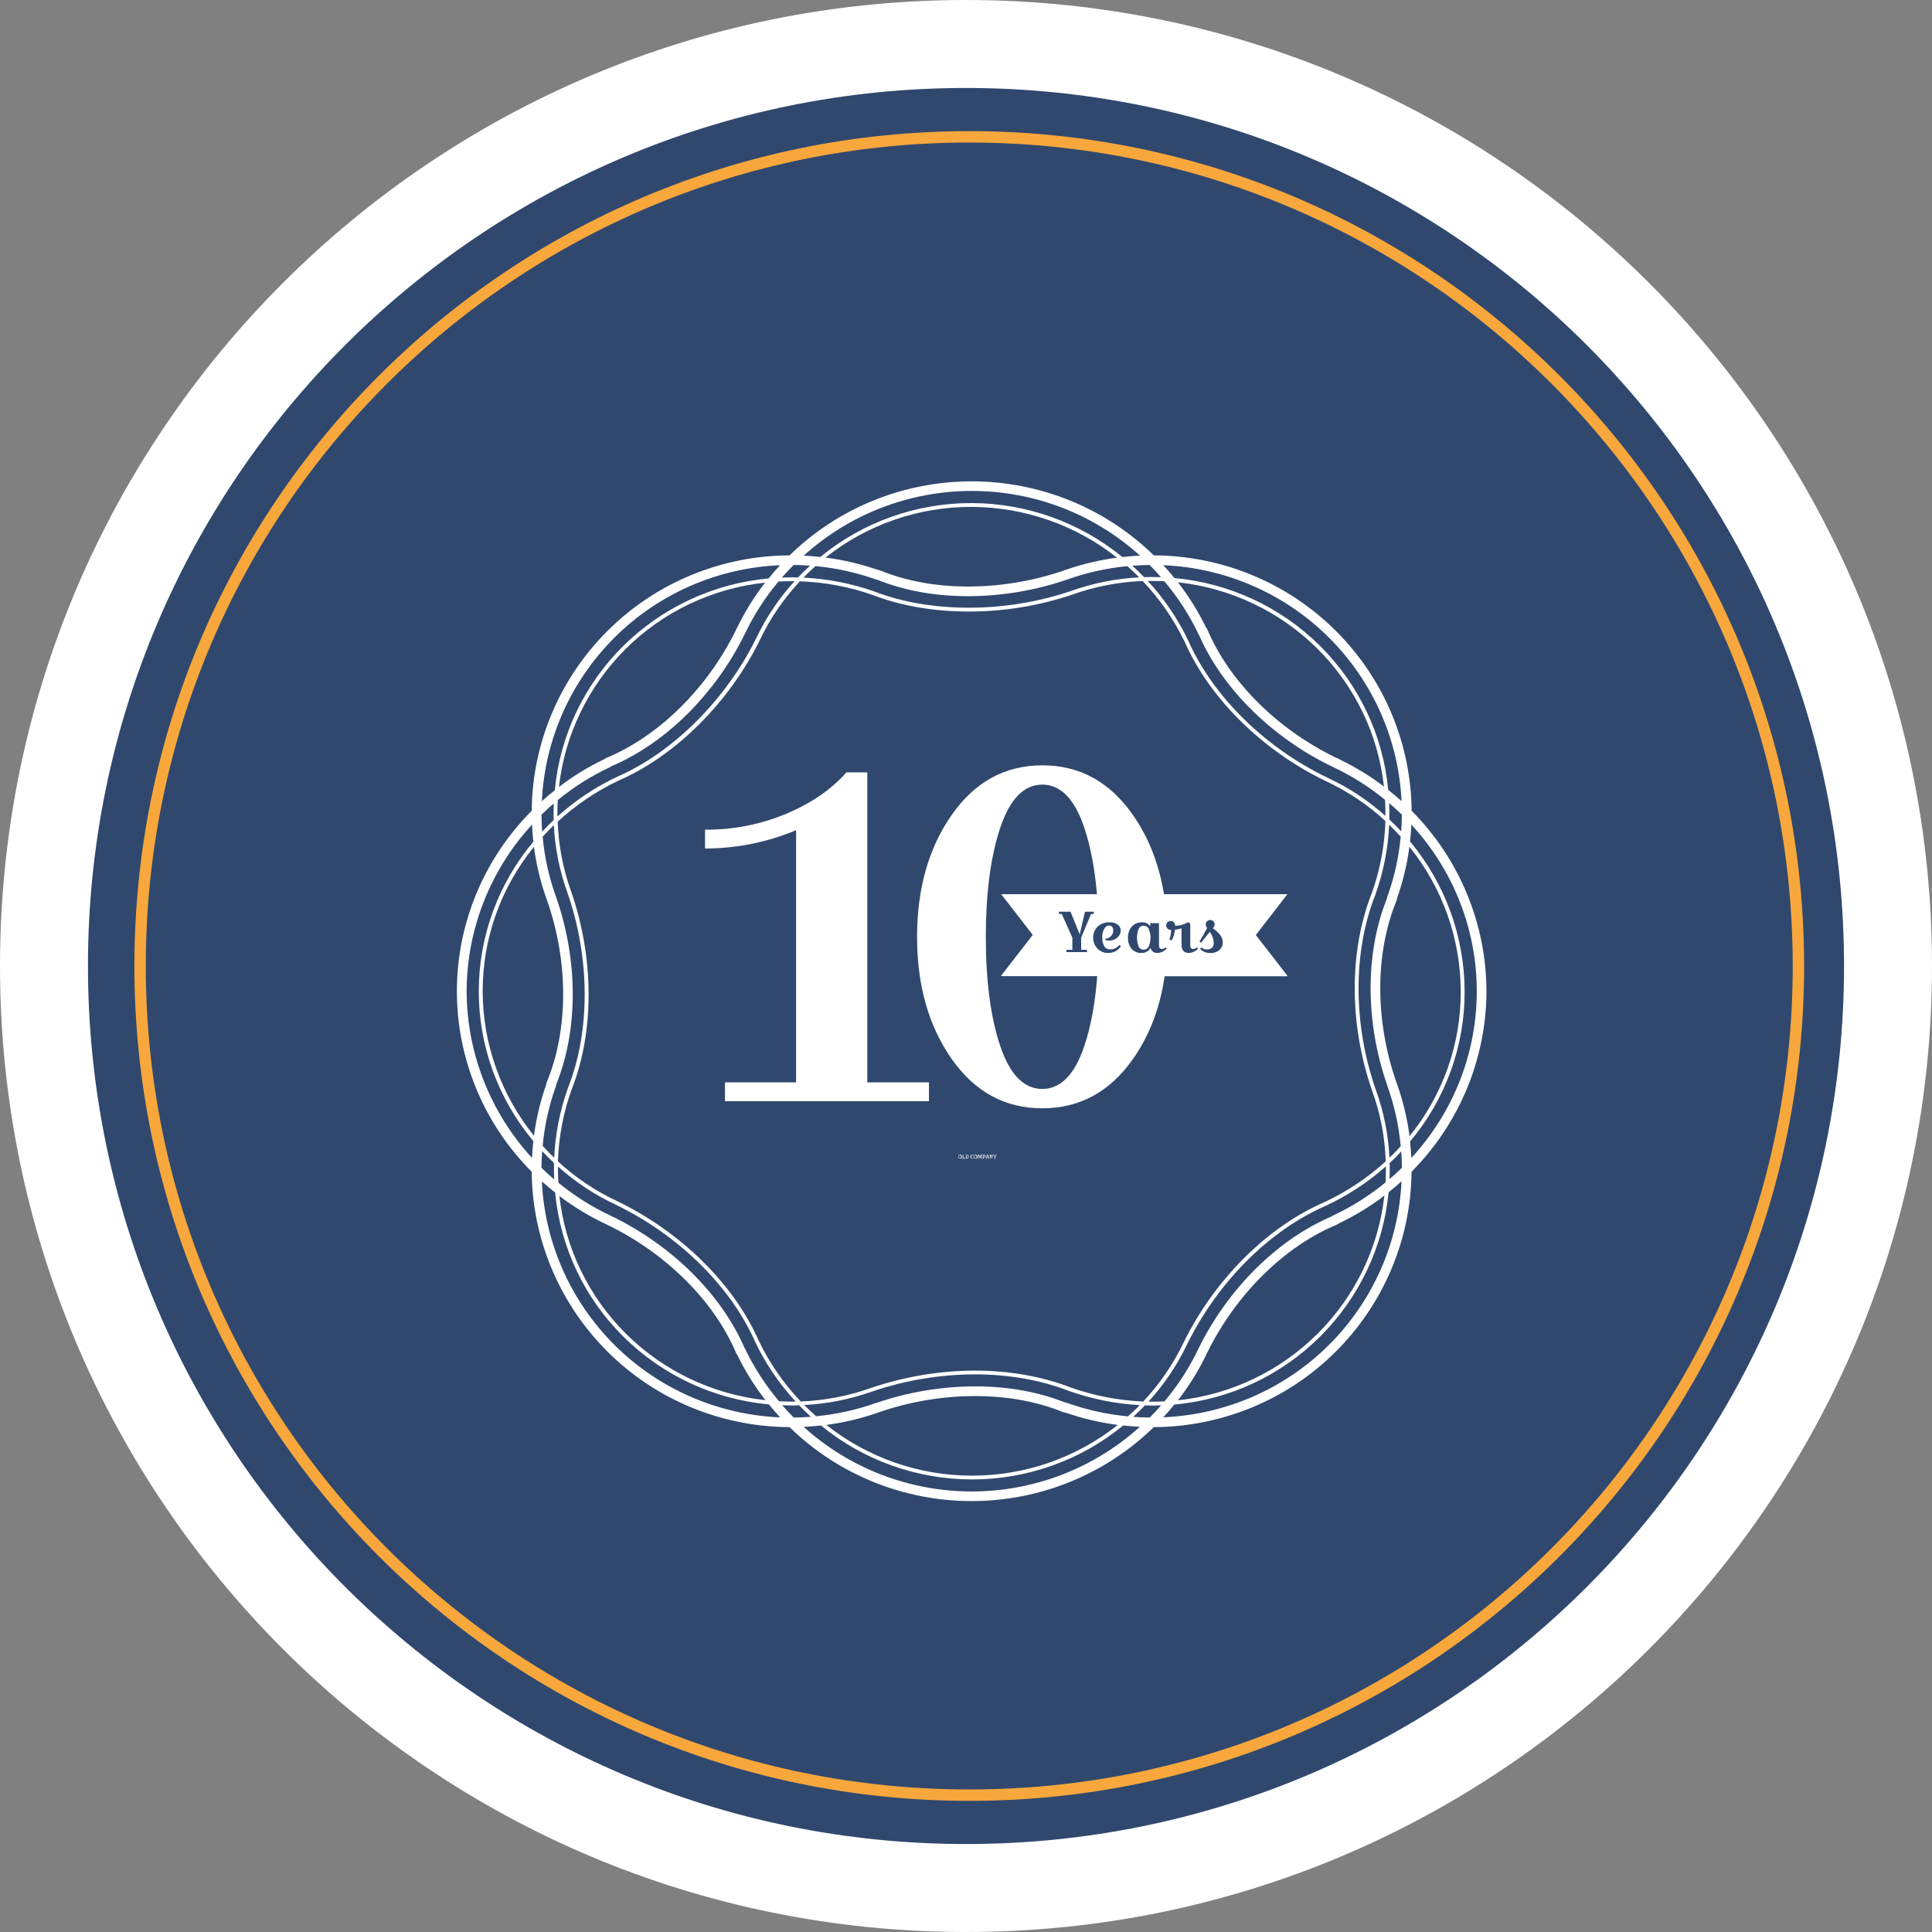 <svg width="2372" height="2372" viewBox="0 0 2372 2372" fill="none" xmlns="http://www.w3.org/2000/svg">
<rect x="0" y="0" width="2372" height="2372" fill="#808080" stroke="none"/>
<path d="M1186 2372C1841.01 2372 2372 1841.01 2372 1186C2372 530.99 1841.01 0 1186 0C530.99 0 0 530.99 0 1186C0 1841.01 530.99 2372 1186 2372Z" fill="white"/>
<path d="M1186 2264C1781.36 2264 2264 1781.36 2264 1186C2264 590.637 1781.36 108 1186 108C590.637 108 108 590.637 108 1186C108 1781.36 590.637 2264 1186 2264Z" fill="#30486E"/>
<g clip-path="url(#clip0_892_41)">
<path d="M890.078 1328.88V1351.98H1140.49V1328.88H1064.82V948.311H1039.13C1020.88 969.071 996.328 985.977 965.477 999.03C933.888 1012.25 899.901 1018.92 865.609 1018.63V1041.73C904.019 1041.74 942.037 1034.09 977.402 1019.25V1328.88H890.078Z" fill="white"/>
<path d="M1181.03 1420.08C1181.03 1420.46 1180.97 1420.8 1180.85 1421.1C1180.74 1421.4 1180.58 1421.65 1180.37 1421.86C1180.17 1422.06 1179.93 1422.22 1179.66 1422.33C1179.39 1422.44 1179.11 1422.49 1178.8 1422.49C1178.6 1422.49 1178.4 1422.47 1178.21 1422.42C1178.02 1422.37 1177.84 1422.31 1177.66 1422.21C1177.49 1422.12 1177.33 1422.01 1177.19 1421.88C1177.04 1421.75 1176.92 1421.6 1176.81 1421.43C1176.71 1421.26 1176.63 1421.07 1176.57 1420.87C1176.51 1420.67 1176.48 1420.45 1176.48 1420.21C1176.48 1419.85 1176.54 1419.51 1176.66 1419.2C1176.78 1418.89 1176.94 1418.62 1177.15 1418.4C1177.37 1418.17 1177.62 1418 1177.91 1417.87C1178.2 1417.74 1178.52 1417.68 1178.86 1417.68C1179.15 1417.68 1179.42 1417.73 1179.68 1417.84C1179.95 1417.94 1180.18 1418.1 1180.37 1418.3C1180.57 1418.51 1180.73 1418.76 1180.85 1419.06C1180.97 1419.36 1181.03 1419.69 1181.03 1420.08ZM1180.11 1420.14C1180.11 1419.86 1180.06 1419.61 1179.97 1419.4C1179.87 1419.19 1179.75 1419.01 1179.59 1418.86C1179.44 1418.72 1179.27 1418.61 1179.08 1418.54C1178.88 1418.47 1178.69 1418.43 1178.49 1418.43C1178.27 1418.43 1178.06 1418.47 1177.87 1418.56C1177.68 1418.64 1177.51 1418.76 1177.37 1418.91C1177.23 1419.06 1177.12 1419.25 1177.04 1419.47C1176.96 1419.69 1176.92 1419.94 1176.92 1420.21C1176.92 1420.47 1176.96 1420.7 1177.04 1420.9C1177.12 1421.11 1177.23 1421.28 1177.37 1421.42C1177.51 1421.56 1177.67 1421.67 1177.85 1421.74C1178.04 1421.82 1178.24 1421.85 1178.45 1421.85C1178.66 1421.85 1178.86 1421.82 1179.06 1421.74C1179.26 1421.67 1179.44 1421.56 1179.59 1421.41C1179.75 1421.27 1179.88 1421.09 1179.97 1420.88C1180.06 1420.66 1180.11 1420.42 1180.11 1420.14ZM1185.02 1422.34L1181.09 1422.49L1181.96 1421.74L1182.16 1418.43L1181.22 1417.94L1183.5 1417.8L1182.78 1418.29L1182.82 1421.75L1184.4 1421.95L1185.02 1420.79V1422.34ZM1186.09 1422.52C1185.73 1422.52 1185.37 1422.49 1185 1422.44L1185.93 1422.01L1186.25 1418.48L1185.19 1418.01C1185.41 1417.96 1185.64 1417.92 1185.86 1417.89C1186.09 1417.86 1186.3 1417.84 1186.49 1417.83C1186.71 1417.81 1186.93 1417.8 1187.14 1417.8C1187.29 1417.8 1187.45 1417.82 1187.62 1417.85C1187.78 1417.89 1187.94 1417.95 1188.1 1418.03C1188.26 1418.1 1188.41 1418.2 1188.55 1418.33C1188.69 1418.45 1188.81 1418.6 1188.91 1418.77C1189.01 1418.94 1189.1 1419.14 1189.16 1419.36C1189.22 1419.58 1189.25 1419.83 1189.25 1420.11C1189.25 1420.42 1189.21 1420.69 1189.12 1420.93C1189.03 1421.17 1188.91 1421.38 1188.75 1421.55C1188.6 1421.73 1188.42 1421.88 1188.21 1422.01C1188.01 1422.13 1187.79 1422.23 1187.56 1422.31C1187.32 1422.38 1187.08 1422.44 1186.83 1422.47C1186.58 1422.5 1186.33 1422.52 1186.09 1422.52ZM1188.45 1419.98C1188.45 1419.86 1188.44 1419.73 1188.43 1419.6C1188.41 1419.47 1188.38 1419.34 1188.34 1419.21C1188.3 1419.08 1188.25 1418.96 1188.18 1418.84C1188.11 1418.72 1188.02 1418.61 1187.92 1418.52C1187.82 1418.43 1187.7 1418.35 1187.56 1418.3C1187.42 1418.25 1187.26 1418.22 1187.08 1418.22C1186.98 1418.22 1186.88 1418.23 1186.78 1418.24V1422.07C1187.09 1422.02 1187.35 1421.94 1187.56 1421.82C1187.78 1421.71 1187.95 1421.56 1188.08 1421.38C1188.21 1421.19 1188.31 1420.99 1188.37 1420.75C1188.42 1420.51 1188.45 1420.26 1188.45 1419.98ZM1193.58 1417.71C1193.81 1417.71 1194.03 1417.75 1194.24 1417.84C1194.46 1417.92 1194.63 1418.03 1194.77 1418.19L1195.61 1417.52L1194.65 1419.57L1194.57 1418.57C1194.5 1418.48 1194.42 1418.41 1194.33 1418.36C1194.25 1418.31 1194.17 1418.27 1194.09 1418.24C1194.01 1418.21 1193.94 1418.2 1193.87 1418.19C1193.81 1418.18 1193.77 1418.18 1193.73 1418.18C1193.55 1418.18 1193.37 1418.23 1193.22 1418.32C1193.06 1418.41 1192.92 1418.55 1192.81 1418.72C1192.69 1418.9 1192.6 1419.11 1192.53 1419.35C1192.46 1419.6 1192.43 1419.87 1192.43 1420.18C1192.43 1420.48 1192.46 1420.76 1192.53 1421.01C1192.6 1421.26 1192.69 1421.47 1192.8 1421.65C1192.92 1421.83 1193.05 1421.97 1193.21 1422.07C1193.36 1422.17 1193.53 1422.22 1193.7 1422.22C1193.88 1422.22 1194.03 1422.18 1194.16 1422.09C1194.29 1422 1194.39 1421.89 1194.48 1421.76C1194.56 1421.62 1194.62 1421.47 1194.65 1421.31C1194.69 1421.16 1194.71 1421 1194.71 1420.86C1194.71 1420.83 1194.71 1420.8 1194.71 1420.77C1194.71 1420.74 1194.71 1420.71 1194.71 1420.68C1194.85 1420.77 1194.96 1420.89 1195.03 1421.01C1195.1 1421.13 1195.14 1421.26 1195.14 1421.39C1195.14 1421.52 1195.11 1421.65 1195.04 1421.79C1194.98 1421.92 1194.9 1422.05 1194.78 1422.17C1194.66 1422.29 1194.51 1422.38 1194.34 1422.46C1194.17 1422.54 1193.97 1422.57 1193.74 1422.57C1193.55 1422.57 1193.37 1422.55 1193.19 1422.51C1193.01 1422.48 1192.83 1422.42 1192.66 1422.34C1192.5 1422.25 1192.34 1422.15 1192.2 1422.03C1192.06 1421.9 1191.93 1421.75 1191.83 1421.58C1191.72 1421.4 1191.64 1421.21 1191.58 1420.98C1191.52 1420.75 1191.49 1420.5 1191.49 1420.22C1191.49 1419.95 1191.52 1419.7 1191.57 1419.48C1191.63 1419.25 1191.71 1419.04 1191.8 1418.85C1191.9 1418.67 1192.02 1418.5 1192.15 1418.36C1192.29 1418.22 1192.43 1418.1 1192.58 1418C1192.74 1417.91 1192.9 1417.84 1193.07 1417.79C1193.24 1417.74 1193.41 1417.71 1193.58 1417.71ZM1200.13 1420.08C1200.13 1420.46 1200.07 1420.8 1199.95 1421.1C1199.84 1421.4 1199.68 1421.65 1199.47 1421.86C1199.27 1422.06 1199.03 1422.22 1198.76 1422.33C1198.49 1422.44 1198.21 1422.49 1197.9 1422.49C1197.7 1422.49 1197.5 1422.47 1197.31 1422.42C1197.12 1422.37 1196.94 1422.31 1196.76 1422.21C1196.59 1422.12 1196.43 1422.01 1196.29 1421.88C1196.14 1421.75 1196.02 1421.6 1195.91 1421.43C1195.81 1421.26 1195.73 1421.07 1195.67 1420.87C1195.61 1420.67 1195.58 1420.45 1195.58 1420.21C1195.58 1419.85 1195.64 1419.51 1195.75 1419.2C1195.88 1418.89 1196.04 1418.62 1196.25 1418.4C1196.47 1418.17 1196.72 1418 1197.01 1417.87C1197.3 1417.74 1197.62 1417.68 1197.96 1417.68C1198.25 1417.68 1198.52 1417.73 1198.78 1417.84C1199.05 1417.94 1199.28 1418.1 1199.47 1418.3C1199.67 1418.51 1199.83 1418.76 1199.95 1419.06C1200.07 1419.36 1200.13 1419.69 1200.13 1420.08ZM1199.21 1420.14C1199.21 1419.86 1199.16 1419.61 1199.07 1419.4C1198.97 1419.19 1198.85 1419.01 1198.69 1418.86C1198.54 1418.72 1198.37 1418.61 1198.17 1418.54C1197.98 1418.47 1197.79 1418.43 1197.59 1418.43C1197.37 1418.43 1197.16 1418.47 1196.97 1418.56C1196.78 1418.64 1196.61 1418.76 1196.47 1418.91C1196.33 1419.06 1196.22 1419.25 1196.14 1419.47C1196.06 1419.69 1196.02 1419.94 1196.02 1420.21C1196.02 1420.47 1196.06 1420.7 1196.14 1420.9C1196.22 1421.11 1196.33 1421.28 1196.47 1421.42C1196.6 1421.56 1196.77 1421.67 1196.95 1421.74C1197.14 1421.82 1197.34 1421.85 1197.55 1421.85C1197.76 1421.85 1197.96 1421.82 1198.16 1421.74C1198.36 1421.67 1198.54 1421.56 1198.69 1421.41C1198.85 1421.27 1198.98 1421.09 1199.07 1420.88C1199.16 1420.66 1199.21 1420.42 1199.21 1420.14ZM1205.99 1417.89L1205.14 1418.53L1205.27 1421.85L1205.96 1422.17L1203.88 1422.6L1204.73 1421.85L1204.17 1419.14L1203.4 1422.17L1201.75 1419.41L1201.31 1421.89L1201.96 1422.45L1200.23 1422.54L1200.91 1421.91L1201.12 1418.34L1200.4 1417.89L1202.09 1417.8L1203.22 1421.01L1204.09 1417.84L1205.99 1417.89ZM1207.5 1421.03V1422.02L1208.36 1422.45H1205.82L1206.66 1421.94L1206.9 1418.43L1205.88 1417.8C1206 1417.79 1206.12 1417.77 1206.24 1417.76C1206.37 1417.75 1206.49 1417.74 1206.61 1417.74C1206.74 1417.73 1206.86 1417.72 1206.97 1417.72C1207.09 1417.72 1207.19 1417.72 1207.29 1417.72C1207.52 1417.72 1207.75 1417.73 1207.97 1417.74C1208.2 1417.76 1208.41 1417.79 1208.62 1417.84C1208.83 1417.88 1209.02 1417.94 1209.19 1418.02C1209.37 1418.09 1209.53 1418.19 1209.66 1418.32C1209.79 1418.44 1209.89 1418.59 1209.96 1418.76C1210.04 1418.93 1210.07 1419.13 1210.07 1419.37C1210.07 1419.58 1210.04 1419.77 1209.97 1419.93C1209.9 1420.09 1209.81 1420.24 1209.7 1420.36C1209.58 1420.49 1209.45 1420.59 1209.29 1420.68C1209.14 1420.76 1208.97 1420.83 1208.8 1420.88C1208.63 1420.94 1208.45 1420.97 1208.27 1421C1208.09 1421.02 1207.91 1421.03 1207.73 1421.03H1207.5ZM1207.5 1418.17V1420.69C1207.77 1420.69 1207.99 1420.66 1208.18 1420.61C1208.36 1420.56 1208.51 1420.49 1208.64 1420.41C1208.76 1420.33 1208.86 1420.24 1208.92 1420.14C1208.99 1420.04 1209.05 1419.95 1209.08 1419.86C1209.12 1419.76 1209.14 1419.68 1209.14 1419.61C1209.15 1419.53 1209.16 1419.48 1209.16 1419.44C1209.16 1419.4 1209.15 1419.33 1209.14 1419.25C1209.14 1419.17 1209.12 1419.08 1209.08 1418.99C1209.05 1418.9 1209.01 1418.8 1208.94 1418.71C1208.88 1418.61 1208.79 1418.52 1208.67 1418.44C1208.56 1418.36 1208.42 1418.3 1208.25 1418.25C1208.08 1418.2 1207.87 1418.17 1207.63 1418.17H1207.5ZM1212.92 1417.66L1213.95 1421.79L1214.76 1421.91L1212.83 1422.73L1213.49 1421.89L1213.11 1420.94L1211.34 1421L1210.99 1422.01L1211.64 1422.88L1209.6 1422.07L1210.61 1421.97L1210.89 1421.01H1210.73L1210.44 1420.65L1211.02 1420.58L1211.64 1418.52L1210.94 1418.15L1212.92 1417.66ZM1211.5 1420.53L1212.87 1420.37L1212.17 1418.64L1211.5 1420.53ZM1219.76 1417.92L1218.79 1418.2L1218.29 1422.56L1216.08 1419.15L1215.73 1421.8L1216.68 1422.31L1214.43 1422.47L1215.33 1421.8L1215.39 1418.38L1214.37 1418.02L1216.6 1417.65L1217.93 1421.09L1218.34 1418.29L1217.59 1417.59L1219.76 1417.92ZM1224.16 1418.12L1223.29 1418.53L1221.82 1420.67L1221.9 1421.91L1222.58 1422.4L1220.26 1422.56L1221.03 1422.05L1221.29 1420.65L1219.95 1418.55L1219.12 1418.26L1221.47 1417.7L1220.83 1418.28L1221.59 1420.27L1222.51 1418.33L1221.95 1417.75L1224.16 1418.12Z" fill="white"/>
<path d="M1404.07 1136.49C1402.77 1136.47 1401.48 1136.84 1400.39 1137.55C1399.3 1138.26 1398.45 1139.27 1397.95 1140.47C1395.26 1147.41 1395.26 1155.1 1397.95 1162.05C1398.45 1163.24 1399.3 1164.25 1400.39 1164.96C1401.49 1165.66 1402.77 1166.02 1404.07 1166C1405.4 1166 1406.69 1165.63 1407.81 1164.92C1408.92 1164.21 1409.81 1163.2 1410.35 1162C1411.81 1158.6 1412.56 1154.95 1412.56 1151.26C1412.56 1147.57 1411.81 1143.91 1410.35 1140.51C1409.81 1139.31 1408.93 1138.3 1407.81 1137.58C1406.7 1136.87 1405.4 1136.49 1404.07 1136.49Z" fill="white"/>
<path d="M1580.63 1097.83H1429.07C1423 1060.9 1410.36 1028.37 1390.85 1000.46C1362.53 959.861 1325.47 939.586 1279.65 939.631C1233.83 939.676 1196.76 959.982 1168.43 1000.55C1140.09 1041.09 1125.92 1091.06 1125.94 1150.46C1125.95 1209.86 1140.12 1259.75 1168.43 1300.12C1196.74 1340.5 1233.82 1360.7 1279.65 1360.7C1325.48 1360.7 1362.55 1340.59 1390.85 1300.37C1411.22 1271.48 1424.22 1237.54 1429.83 1198.57H1580.58V1197.93L1541.83 1147.96L1580.63 1097.83ZM1331.18 1284.47C1319.34 1319.45 1302.17 1336.94 1279.65 1336.94C1257.13 1336.94 1239.95 1319.45 1228.12 1284.47C1216.27 1249.43 1210.35 1204.76 1210.35 1150.46C1210.35 1096.16 1216.27 1051.37 1228.12 1016.09C1239.95 980.924 1257.13 963.329 1279.65 963.299C1302.17 963.268 1319.34 980.864 1331.18 1016.09C1338.95 1039.16 1344.11 1066.51 1346.79 1097.85H1229.2L1267.95 1147.82L1229.2 1197.79V1198.43H1347.11C1344.57 1231.73 1339.29 1260.46 1331.18 1284.47ZM1334.46 1166.09V1168.95H1309.39V1166.13H1316.59V1151.23L1303.57 1122.14H1300.13V1119.34H1314.3L1325.63 1147.14L1332.07 1119.34H1342.87V1122.14H1339.52L1327.37 1151.23V1166.13L1334.46 1166.09ZM1369.84 1167.7C1367.08 1169.24 1363.97 1170.02 1360.8 1169.97C1358.26 1170.08 1355.72 1169.65 1353.37 1168.68C1351.02 1167.72 1348.91 1166.26 1347.18 1164.41C1343.83 1160.74 1342.01 1155.93 1342.12 1150.98C1342.06 1148.52 1342.52 1146.08 1343.45 1143.8C1344.38 1141.52 1345.77 1139.45 1347.53 1137.72C1349.54 1135.87 1351.9 1134.45 1354.48 1133.53C1357.05 1132.62 1359.79 1132.22 1362.52 1132.38C1366.06 1132.18 1369.55 1133.2 1372.41 1135.26C1373.54 1136.14 1374.45 1137.26 1375.07 1138.54C1375.69 1139.82 1376.01 1141.23 1375.99 1142.65C1375.94 1144.22 1375.57 1145.78 1374.88 1147.21C1374.2 1148.63 1373.23 1149.9 1372.02 1150.94C1370.61 1152.22 1368.96 1153.21 1367.16 1153.86C1365.36 1154.51 1363.45 1154.8 1361.54 1154.71C1360.09 1154.72 1358.64 1154.57 1357.23 1154.25L1357.07 1152.53C1358.45 1152.47 1359.81 1152.13 1361.05 1151.52C1362.29 1150.91 1363.39 1150.04 1364.27 1148.98C1365.84 1147.28 1366.74 1145.08 1366.81 1142.78C1366.92 1141.05 1366.44 1139.33 1365.44 1137.9C1364.9 1137.32 1364.24 1136.87 1363.51 1136.58C1362.77 1136.29 1361.98 1136.17 1361.19 1136.22C1359.31 1136.22 1357.5 1137.54 1355.78 1140.19C1353.92 1143.45 1353.05 1147.18 1353.28 1150.91C1353.11 1154.62 1353.95 1158.31 1355.71 1161.59C1356.37 1162.83 1357.36 1163.86 1358.58 1164.57C1359.79 1165.28 1361.18 1165.65 1362.59 1165.63C1364.81 1165.66 1367.01 1165.2 1369.03 1164.28C1371.05 1163.37 1372.83 1162.02 1374.27 1160.34L1376.28 1161.59C1374.67 1164.13 1372.46 1166.24 1369.84 1167.74V1167.7ZM1421.02 1169.97C1419.09 1170.15 1417.15 1169.61 1415.6 1168.44C1414.05 1167.28 1413 1165.58 1412.65 1163.68C1411.6 1165.63 1410.01 1167.26 1408.08 1168.37C1406.14 1169.48 1403.93 1170.04 1401.69 1169.97C1399.33 1170.12 1396.97 1169.72 1394.79 1168.81C1392.61 1167.89 1390.68 1166.49 1389.15 1164.7C1386.17 1160.84 1384.66 1156.06 1384.86 1151.21C1384.67 1146.31 1386.3 1141.51 1389.45 1137.72C1391.05 1135.92 1393.05 1134.5 1395.29 1133.58C1397.53 1132.65 1399.96 1132.24 1402.38 1132.38C1404.32 1132.3 1406.24 1132.72 1407.96 1133.6C1409.68 1134.48 1411.14 1135.79 1412.2 1137.4V1133.45H1422.95V1161.04C1422.89 1162.12 1423.21 1163.18 1423.87 1164.04C1424.23 1164.43 1424.68 1164.73 1425.17 1164.92C1425.67 1165.11 1426.2 1165.19 1426.73 1165.15C1428.41 1164.98 1429.98 1164.25 1431.18 1163.09L1432.47 1164.77C1429.46 1167.9 1425.37 1169.78 1421.02 1170.04V1169.97ZM1459.41 1169.97C1453.56 1169.97 1450.61 1166.5 1450.61 1159.52V1139.6C1447.99 1140.61 1445.24 1141.23 1442.44 1141.44C1442.01 1145.99 1440.73 1150.42 1438.66 1154.5L1435.72 1153.64C1437.14 1149.8 1437.87 1145.75 1437.88 1141.67C1437.08 1141.71 1436.28 1141.6 1435.52 1141.33C1434.77 1141.07 1434.07 1140.66 1433.48 1140.12C1432.93 1139.64 1432.5 1139.04 1432.2 1138.38C1431.91 1137.71 1431.77 1136.99 1431.78 1136.26C1431.76 1135.54 1431.9 1134.82 1432.17 1134.14C1432.44 1133.47 1432.85 1132.86 1433.37 1132.34C1433.89 1131.83 1434.51 1131.42 1435.19 1131.15C1435.87 1130.88 1436.6 1130.75 1437.33 1130.77C1438.06 1130.75 1438.78 1130.88 1439.45 1131.16C1440.12 1131.44 1440.73 1131.85 1441.23 1132.38C1441.76 1132.94 1442.17 1133.6 1442.44 1134.31C1442.71 1135.03 1442.84 1135.79 1442.81 1136.56H1444.16C1448.36 1136.45 1452.48 1135.39 1456.2 1133.45C1457.12 1132.89 1458.14 1132.53 1459.21 1132.38C1460.63 1132.38 1461.36 1133.72 1461.36 1136.42V1161.04C1461.3 1162.12 1461.62 1163.18 1462.28 1164.04C1462.64 1164.43 1463.09 1164.73 1463.58 1164.92C1464.08 1165.11 1464.61 1165.19 1465.14 1165.15C1466.82 1164.98 1468.39 1164.26 1469.59 1163.09L1470.88 1164.77C1467.87 1167.91 1463.77 1169.79 1459.41 1170.04V1169.97ZM1497.16 1166.36C1493.91 1169.02 1489.76 1170.35 1485.55 1170.08C1483.19 1170.06 1480.85 1169.56 1478.67 1168.63C1476.64 1167.82 1474.83 1166.53 1473.4 1164.88L1475.05 1163.2C1476.98 1164.8 1479.42 1165.68 1481.93 1165.68C1484.09 1165.76 1486.2 1165.08 1487.89 1163.75C1488.71 1162.97 1489.34 1162.02 1489.74 1160.96C1490.14 1159.91 1490.29 1158.78 1490.19 1157.66C1489.99 1152.74 1488.29 1147.99 1485.32 1144.03L1474.5 1157.46L1472.69 1155.89C1476.08 1150.53 1479.2 1145 1482.02 1139.33C1481.03 1138.01 1480.43 1136.43 1480.3 1134.79C1480.3 1134.09 1480.44 1133.41 1480.72 1132.77C1480.99 1132.13 1481.4 1131.56 1481.91 1131.08C1482.68 1130.32 1483.66 1129.81 1484.73 1129.6C1485.79 1129.39 1486.9 1129.49 1487.91 1129.9C1488.91 1130.31 1489.78 1131.01 1490.39 1131.9C1491 1132.79 1491.32 1133.84 1491.33 1134.92C1491.18 1136.71 1490.36 1138.38 1489.04 1139.6C1492.44 1141.93 1495.49 1144.74 1498.07 1147.94C1500.17 1150.64 1501.27 1153.96 1501.22 1157.36C1501.23 1159.06 1500.87 1160.75 1500.17 1162.3C1499.47 1163.85 1498.45 1165.24 1497.16 1166.36Z" fill="white"/>
<path d="M1825 1216.99C1824.79 1134.06 1791.8 1054.5 1733.09 995.371C1732.39 912.469 1698.94 833.136 1639.9 774.367C1580.74 715.464 1500.42 682.195 1416.54 681.855C1356.98 623.618 1276.65 590.965 1192.96 590.965C1109.26 590.965 1028.94 623.618 969.372 681.855C885.516 682.19 805.217 715.451 746.085 774.345C687.014 833.136 653.529 912.498 652.799 995.439C593.942 1054.46 560.937 1134.08 560.938 1217.03C560.937 1299.99 593.942 1379.61 652.799 1438.63C653.533 1521.53 687.001 1600.86 746.039 1659.63C805.186 1718.52 885.486 1751.79 969.349 1752.15C1028.94 1810.33 1109.26 1842.95 1192.93 1842.95C1276.61 1842.95 1356.93 1810.33 1416.52 1752.15C1500.35 1751.79 1580.63 1718.54 1639.76 1659.68C1698.81 1600.87 1732.28 1521.52 1733.02 1438.58C1791.75 1379.46 1824.76 1299.92 1825 1216.99ZM1703.1 1101.44C1702.9 1101.98 1702.8 1102.55 1702.8 1103.12C1675.97 1169.65 1676.06 1255.17 1703.19 1332.53C1703.19 1332.65 1703.19 1332.74 1703.19 1332.85C1711.86 1356.88 1717.41 1381.91 1719.72 1407.33C1716.56 1410.78 1713.32 1414.14 1709.98 1417.46C1708.65 1418.78 1707.25 1420.05 1705.87 1421.34C1704.52 1392.88 1698.89 1364.78 1689.15 1337.96C1661.2 1258.05 1660.81 1168.79 1688.44 1098.88C1698.45 1071.11 1704.21 1042.02 1705.53 1012.57C1710.44 1017.29 1715.17 1022.17 1719.72 1027.22C1717.37 1052.56 1711.78 1077.5 1703.1 1101.44ZM1730.39 1039.62C1771.03 1089.99 1793.24 1152.51 1793.4 1216.99C1793.7 1281.67 1771.52 1344.49 1730.57 1394.88C1727.66 1372.61 1722.34 1350.71 1714.7 1329.56C1714.6 1329.17 1714.47 1328.78 1714.29 1328.42C1687.89 1252.79 1688.08 1169.43 1714.82 1105.1C1715.13 1104.39 1715.26 1103.61 1715.21 1102.83C1722.46 1082.34 1727.55 1061.15 1730.39 1039.62ZM1721.21 1433.7C1716.31 1438.49 1711.26 1443.15 1706.01 1447.62C1706.28 1441.01 1706.33 1434.43 1706.17 1427.82C1708.62 1425.55 1711.1 1423.27 1713.49 1420.87C1715.87 1418.46 1718.07 1416.05 1720.36 1413.62C1720.89 1420.32 1721.12 1427 1721.17 1433.7H1721.21ZM1636.25 1492.57C1635.73 1492.81 1635.25 1493.13 1634.83 1493.53C1568.33 1521.85 1507.28 1582.43 1471.21 1656.16C1460.19 1679.28 1446.23 1700.91 1429.68 1720.53C1425 1720.75 1420.29 1720.87 1415.53 1720.87C1413.7 1720.87 1411.86 1720.87 1410.01 1720.87C1429.2 1699.87 1445.17 1676.19 1457.41 1650.59C1495.06 1573.96 1558.31 1510.54 1628.04 1480.24C1654.78 1467.74 1679.55 1451.47 1701.58 1431.95C1701.58 1438.51 1701.44 1445.06 1701.15 1451.6C1681.34 1467.92 1659.52 1481.69 1636.21 1492.57H1636.25ZM1699.68 1467.95C1692.47 1532.02 1663.55 1591.78 1617.63 1637.46C1571.65 1683.41 1511.11 1712.28 1446.17 1719.23C1460.01 1701.47 1471.87 1682.28 1481.55 1661.99C1481.79 1661.63 1481.99 1661.23 1482.13 1660.81C1517.44 1588.88 1577.16 1530.01 1641.94 1503.29C1642.64 1503.01 1643.27 1502.58 1643.77 1502.02C1663.54 1492.62 1682.26 1481.21 1699.63 1467.95H1699.68ZM1411.61 1740.36C1404.79 1740.36 1398.02 1740.07 1391.29 1739.49C1394.09 1736.93 1396.87 1734.34 1399.6 1731.66C1401.64 1729.64 1403.61 1727.55 1405.58 1725.48C1408.86 1725.48 1412.16 1725.68 1415.44 1725.68C1418.72 1725.68 1422.32 1725.55 1425.58 1725.43C1421.08 1730.57 1416.43 1735.54 1411.61 1740.36ZM1309.68 1722.3C1309.16 1722.12 1308.61 1722.02 1308.05 1722C1274.75 1708.81 1237.47 1702.11 1197.11 1702.11C1155.99 1702.2 1115.17 1709.03 1076.3 1722.32H1075.98C1052.11 1730.83 1027.27 1736.36 1002.03 1738.79C996.997 1734.38 992.12 1729.79 987.396 1725C1015.7 1723.56 1043.65 1718.03 1070.34 1708.58C1111.09 1694.63 1153.9 1687.47 1197.02 1687.37C1237.95 1687.37 1277.58 1694.18 1312.59 1707.81C1340.5 1717.66 1369.68 1723.5 1399.25 1725.16C1398.24 1726.21 1397.26 1727.27 1396.22 1728.3C1392.53 1731.98 1388.73 1735.5 1384.76 1738.95C1359.13 1736.54 1333.9 1730.94 1309.68 1722.3ZM1372.35 1749.44C1321.62 1789.76 1258.53 1811.73 1193.48 1811.73C1128.44 1811.73 1065.35 1789.76 1014.62 1749.44C1036.7 1746.5 1058.42 1741.26 1079.4 1733.82C1079.77 1733.72 1080.13 1733.59 1080.48 1733.43C1118 1720.65 1157.4 1714.08 1197.08 1713.99C1236.89 1713.99 1273.52 1720.8 1305.99 1734C1306.54 1734.2 1307.12 1734.33 1307.71 1734.38H1308.28C1329.06 1741.58 1350.53 1746.63 1372.35 1749.44ZM974.463 1740.36C969.601 1735.5 964.877 1730.48 960.36 1725.28C964.121 1725.43 967.904 1725.55 971.688 1725.55C974.853 1725.55 977.971 1725.55 981.113 1725.37C985.791 1730.23 990.637 1734.92 995.652 1739.45C988.619 1740.01 981.556 1740.32 974.463 1740.38V1740.36ZM914.84 1655.95C914.617 1655.49 914.332 1655.06 913.992 1654.68C885.373 1588.7 824.145 1528.19 749.731 1492.55C726.699 1481.75 705.128 1468.13 685.522 1452.01C685.133 1445.42 684.972 1438.83 685.041 1432.2C706.079 1451.07 729.808 1466.77 755.464 1478.79C832.859 1516.1 897.045 1579.07 927.315 1647.82C940.061 1674.46 956.765 1699.06 976.871 1720.8C975.197 1720.8 973.546 1720.8 971.872 1720.8C966.735 1720.8 961.598 1720.64 956.484 1720.39C939.881 1700.76 925.864 1679.11 914.771 1655.98L914.84 1655.95ZM939.882 1719.07C875.195 1712.05 814.863 1683.37 768.851 1637.8C722.838 1592.22 693.897 1532.46 686.807 1468.38C704.554 1481.85 723.685 1493.42 743.884 1502.91C744.196 1503.08 744.517 1503.23 744.847 1503.36C817.449 1538.23 876.888 1597.35 903.948 1661.61C904.215 1662.24 904.605 1662.81 905.094 1663.29C914.664 1683.04 926.301 1701.75 939.813 1719.1L939.882 1719.07ZM665.572 1413.17C670.158 1418.23 675.111 1423.09 680.156 1427.82C679.996 1434.63 680.156 1441.26 680.34 1447.96C674.974 1443.42 669.776 1438.67 664.746 1433.72C664.884 1426.86 665.136 1420.03 665.572 1413.17ZM682.771 1332.58C682.956 1332.07 683.057 1331.53 683.069 1330.99C709.991 1264.32 709.899 1178.69 682.725 1101.35C674.097 1077.44 668.55 1052.55 666.214 1027.26C670.647 1022.37 675.234 1017.63 679.973 1013.04C681.356 1041.23 686.936 1069.06 696.53 1095.63C724.598 1176.26 725.011 1265.73 697.378 1335.55C687.437 1363.18 681.717 1392.12 680.409 1421.41C675.516 1416.72 670.8 1411.85 666.26 1406.81C668.608 1381.47 674.186 1356.53 682.862 1332.58H682.771ZM655.505 1394.31C614.917 1343.94 592.746 1281.44 592.603 1216.99C592.522 1152.5 614.727 1089.94 655.528 1039.69C658.457 1061.83 663.762 1083.61 671.351 1104.65C671.465 1104.96 671.557 1105.26 671.695 1105.56C698.158 1181.12 697.951 1264.55 671.19 1328.88C670.908 1329.54 670.775 1330.26 670.8 1330.99C663.517 1351.51 658.421 1372.74 655.596 1394.31H655.505ZM664.677 1000.35C669.608 995.53 674.653 990.874 679.904 986.399C679.629 993.214 679.583 1000.03 679.767 1006.84C674.844 1011.38 670.097 1016.15 665.526 1021.13C665.159 1014.22 664.884 1007.3 664.838 1000.35H664.677ZM749.663 941.449C750.15 941.224 750.598 940.925 750.993 940.563C817.495 912.307 878.562 851.685 914.68 777.82C925.628 754.919 939.434 733.469 955.773 713.972C961.116 713.699 966.46 713.517 971.826 713.517C973.064 713.517 974.302 713.517 975.541 713.517C956.377 734.508 940.465 758.199 928.324 783.816C891.771 858.249 826.415 923.914 757.918 953.555C731.135 966.221 706.361 982.688 684.376 1002.44C684.284 995.712 684.429 988.989 684.812 982.266C704.651 965.99 726.496 952.275 749.823 941.449H749.663ZM686.256 966.025C693.483 901.957 722.413 842.204 768.329 796.513C814.285 750.904 874.627 722.262 939.308 715.357C925.933 732.599 914.405 751.173 904.911 770.779C904.197 771.591 903.722 772.58 903.535 773.641C868.197 845.416 808.62 904.062 744.067 930.683C743.383 930.937 742.769 931.35 742.279 931.887C722.508 941.307 703.785 952.749 686.417 966.025H686.256ZM974.279 693.643C981.098 693.643 987.87 693.931 994.597 694.506C991.776 697.073 988.979 699.662 986.273 702.365C983.98 704.523 981.984 706.749 979.852 708.975C977.192 708.975 974.509 708.816 971.849 708.816C967.836 708.816 963.845 708.929 959.855 709.088C964.594 703.773 969.456 698.625 974.44 693.643H974.279ZM1076.21 711.814C1076.74 711.98 1077.29 712.071 1077.84 712.086C1111.07 725.283 1148.35 731.961 1188.67 731.961C1229.95 731.872 1270.94 725.002 1309.95 711.632C1333.87 703.085 1358.77 697.53 1384.07 695.097C1389.07 699.503 1393.95 704.182 1398.65 708.861C1370.18 710.331 1342.08 715.925 1315.25 725.465C1274.72 739.163 1232.18 746.139 1189.36 746.112C1148.08 746.112 1107.95 739.525 1073.55 726.192C1045.5 716.33 1016.14 710.598 986.41 709.179C987.557 708.021 988.703 706.908 989.804 705.704C993.496 702.024 997.326 698.481 1001.27 695.029C1026.91 697.451 1052.15 703.068 1076.37 711.746L1076.21 711.814ZM1013.54 684.558C1064.41 644.09 1127.76 622.13 1193 622.345H1193.14C1257.95 622.624 1320.76 644.588 1371.39 684.671C1349.78 687.55 1328.52 692.619 1307.96 699.798C1306.85 699.867 1305.77 700.245 1304.86 700.889C1267.5 713.516 1228.31 720.007 1188.83 720.104C1149.07 720.104 1112.47 713.404 1080.06 700.139C1079.37 699.872 1078.63 699.733 1077.89 699.73C1057.08 692.486 1035.57 687.401 1013.7 684.558H1013.54ZM1411.38 693.643C1416.21 698.489 1420.9 703.493 1425.44 708.657C1421.68 708.52 1417.92 708.384 1414.13 708.384C1410.97 708.384 1407.83 708.498 1404.66 708.589C1399.98 703.728 1395.15 699.041 1390.17 694.529C1397.37 694.006 1404.43 693.688 1411.54 693.643H1411.38ZM1471 778.002C1471.26 778.522 1471.6 778.997 1472.01 779.41C1500.59 845.279 1561.77 905.766 1636.25 941.54C1659.28 952.31 1680.85 965.901 1700.46 981.993C1700.85 988.557 1701.01 995.122 1700.94 1001.73C1679.81 982.777 1655.96 967.025 1630.17 954.986C1553.24 918.077 1489.26 855.251 1458.8 786.383C1446.04 759.663 1429.29 734.999 1409.11 713.222C1410.81 713.222 1412.48 713.222 1414.16 713.222C1419.29 713.222 1424.41 713.381 1429.52 713.631C1446.11 733.254 1460.11 754.884 1471.19 778.002H1471ZM1445.96 714.88C1510.7 721.856 1571.08 750.52 1617.13 796.125C1663.17 841.731 1692.11 901.544 1699.15 965.662C1681.9 952.564 1663.32 941.262 1643.73 931.932C1642.81 931.039 1641.63 930.472 1640.36 930.319C1568.07 895.295 1509 836.353 1482.13 772.414C1481.83 771.702 1481.38 771.065 1480.8 770.551C1471.23 750.852 1459.62 732.194 1446.15 714.88H1445.96ZM1700.92 1008.02C1700.02 1038.4 1694.31 1068.46 1684 1097.08C1656.09 1167.9 1656.36 1258.55 1684.77 1339.62C1694.8 1367.31 1700.38 1396.39 1701.33 1425.8C1678.93 1446.17 1653.55 1463.07 1626.05 1475.92C1555.83 1506.34 1491.18 1570.84 1453.03 1648.55C1440.38 1674.97 1423.71 1699.31 1403.59 1720.71C1373.13 1719.4 1343.04 1713.58 1314.33 1703.42C1279.52 1689.91 1238.96 1682.75 1197.02 1682.75C1153.36 1682.89 1110.03 1690.16 1068.76 1704.26C1041.21 1714.02 1012.32 1719.54 983.085 1720.64C962.045 1698.56 944.634 1673.34 931.489 1645.91C900.898 1576.43 835.817 1512.27 757.299 1474.49C730.831 1462.09 706.452 1445.72 685.018 1425.95C685.94 1395.73 691.635 1365.84 701.896 1337.37C729.85 1266.73 729.551 1175.83 701.093 1094.13C691.219 1066.69 685.696 1037.91 684.72 1008.8C707.077 988.193 732.47 971.083 760.028 958.053C829.167 928.116 895.325 862.224 932.819 785.997C945.346 759.527 961.948 735.145 982.03 713.722C1012.63 714.739 1042.89 720.431 1071.74 730.598C1105.95 743.84 1146.59 750.813 1189.29 750.813C1232.66 750.851 1275.74 743.79 1316.79 729.917C1344.47 720.063 1373.51 714.471 1402.9 713.336C1424 735.476 1441.45 760.771 1454.61 788.291C1485.43 857.976 1550.35 921.87 1628.32 959.257C1654.91 971.703 1679.4 988.153 1700.92 1008.02ZM1705.71 1006.07C1705.86 999.377 1705.8 992.684 1705.51 985.991C1710.9 990.533 1716.11 995.288 1721.14 1000.25C1721.14 1007.07 1720.85 1013.88 1720.34 1020.7C1715.65 1015.68 1710.77 1010.82 1705.71 1006.09V1006.07ZM1631.5 782.703C1685.38 836.381 1717.18 907.978 1720.73 983.583C1715.46 978.79 1709.98 974.179 1704.38 969.75C1698.11 902.888 1668.45 840.298 1620.52 792.807C1572.59 745.317 1509.41 715.912 1441.9 709.679C1437.52 704.273 1432.97 699.019 1428.26 693.916C1504.87 697.154 1577.43 728.854 1631.5 782.703ZM1399.39 682.15C1392.23 682.498 1385.11 683.081 1378.02 683.899C1325.97 641.331 1260.66 617.921 1193.16 617.643C1125.26 617.423 1059.43 640.842 1007.19 683.808C1000.42 683.058 993.611 682.491 986.8 682.173C1043.16 631.081 1116.79 602.744 1193.19 602.744C1269.59 602.744 1343.22 631.081 1399.57 682.173L1399.39 682.15ZM754.524 782.703C808.568 728.857 881.114 697.163 957.7 693.938C952.838 699.162 948.183 704.591 943.665 710.156C876.163 716.373 812.978 745.767 765.042 793.251C717.107 840.734 687.437 903.321 681.165 970.182C675.708 974.528 670.403 979.017 665.251 983.651C668.82 908.021 700.637 836.403 754.524 782.703ZM572.904 1216.99C573.094 1141.29 601.702 1068.37 653.166 1012.41C653.464 1019.4 654.037 1026.4 654.817 1033.37C611.513 1085.01 587.808 1150.03 587.808 1217.16C587.808 1284.29 611.513 1349.31 654.817 1400.95C654.06 1407.76 653.487 1414.71 653.189 1421.62C601.735 1365.63 573.121 1292.7 572.904 1216.99ZM754.524 1651.34C700.623 1597.64 668.804 1526.01 665.251 1450.37C670.525 1455.16 675.967 1459.76 681.578 1464.18C687.85 1531.04 717.512 1593.63 765.437 1641.12C813.361 1688.62 876.534 1718.03 944.032 1724.28C948.435 1729.7 952.976 1735 957.791 1740.18C881.172 1736.92 808.601 1705.2 754.524 1651.34ZM986.617 1751.85C993.771 1751.53 1000.88 1750.92 1007.97 1750.12C1060.13 1792.93 1125.74 1816.35 1193.47 1816.35C1261.21 1816.35 1326.82 1792.93 1378.98 1750.12C1385.86 1750.87 1392.56 1751.44 1399.39 1751.76C1343.01 1802.82 1269.39 1831.13 1193 1831.13C1116.61 1831.13 1042.99 1802.82 986.617 1751.76V1751.85ZM1631.46 1651.34C1577.39 1705.16 1504.84 1736.83 1428.26 1740.06C1432.94 1735.02 1437.44 1729.82 1441.77 1724.46C1509.56 1718.34 1573 1688.71 1620.91 1640.8C1668.71 1593.2 1698.37 1530.65 1704.84 1463.82C1710.27 1459.5 1715.6 1455.03 1720.71 1450.37C1717.17 1526 1685.37 1597.63 1631.5 1651.34H1631.46ZM1731.17 1401.49C1774.72 1349.71 1798.45 1284.38 1798.17 1216.99C1797.99 1149.83 1774.3 1084.81 1731.14 1033.01C1731.9 1026.19 1732.47 1019.27 1732.77 1012.38C1784.44 1068.24 1813.1 1141.25 1813.1 1217.01C1813.1 1292.77 1784.44 1365.78 1732.77 1421.64C1732.47 1414.92 1731.9 1408.24 1731.21 1401.56L1731.17 1401.49Z" fill="white"/>
</g>
<path d="M2208 1186C2208 1748.23 1752.23 2204 1190 2204C627.774 2204 172 1748.23 172 1186C172 623.774 627.774 168 1190 168C1752.23 168 2208 623.774 2208 1186Z" stroke="#F7A73C" stroke-width="14"/>
<defs>
<clipPath id="clip0_892_41">
<rect width="1264" height="1252" fill="white" transform="translate(561 591)"/>
</clipPath>
</defs>
</svg>
